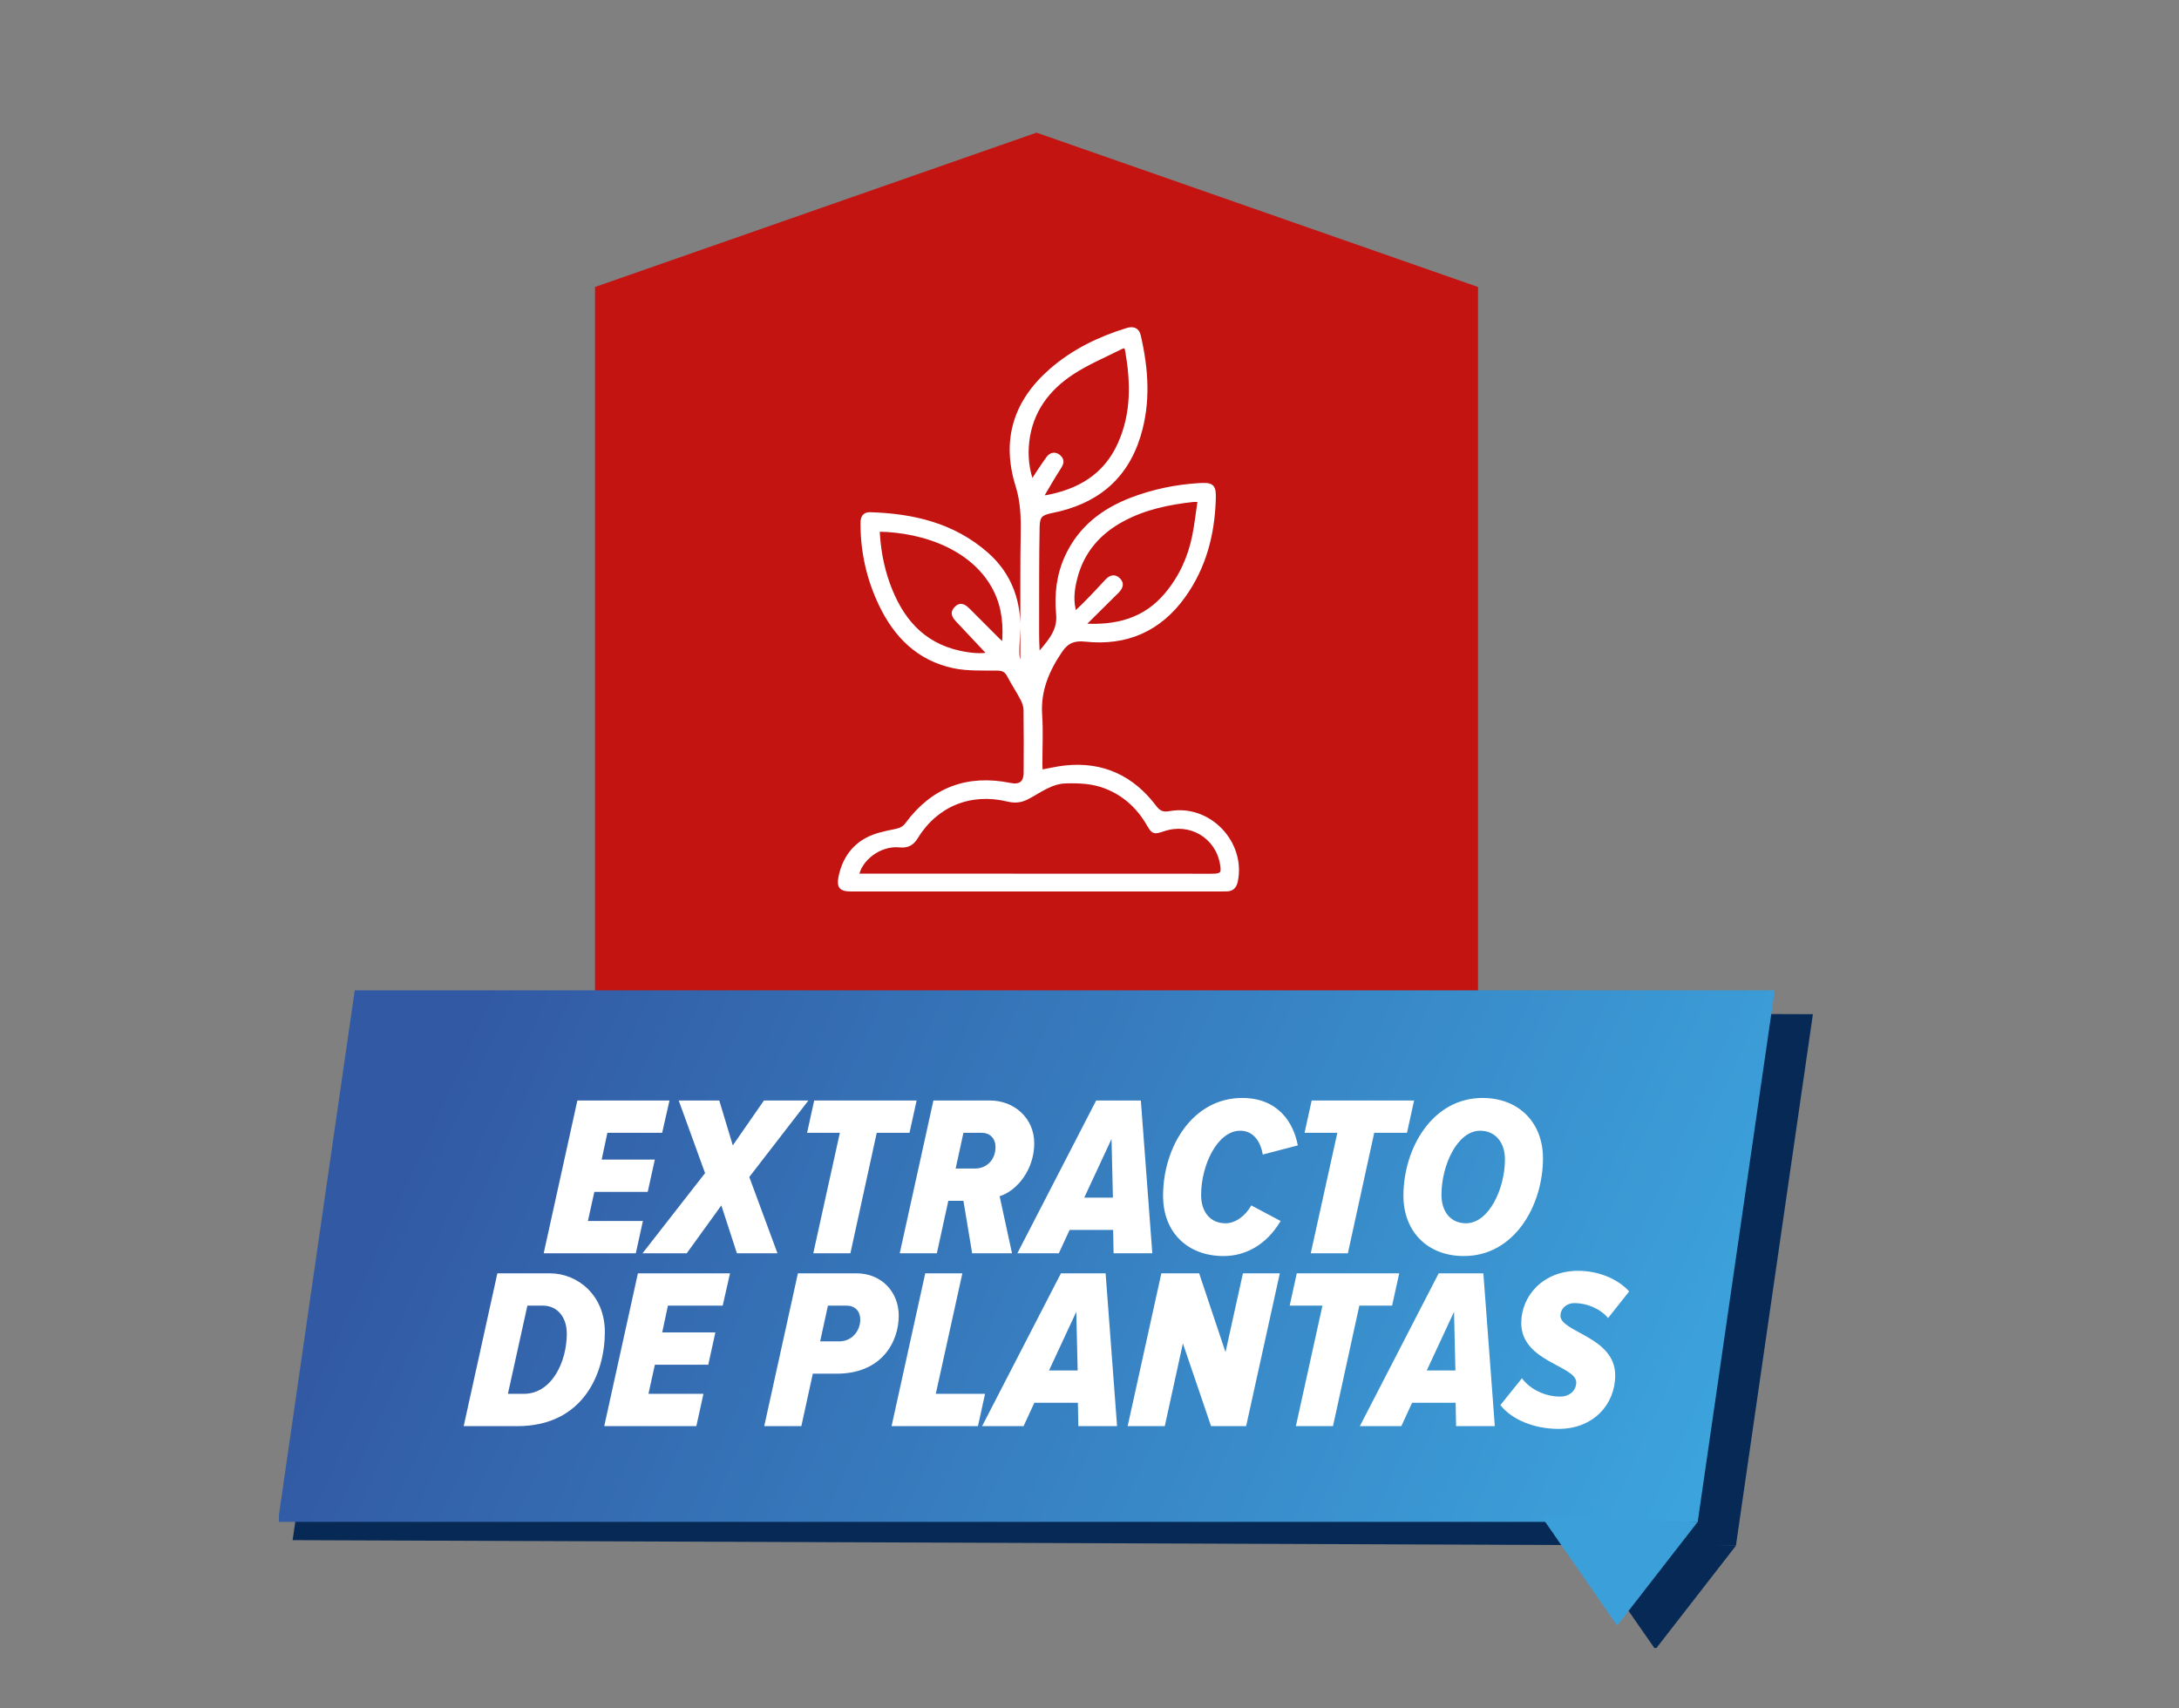 <svg width="542" height="425" viewBox="0 0 542 425" fill="none" xmlns="http://www.w3.org/2000/svg">
<rect x="0" y="0" width="542" height="425" fill="#808080" stroke="none"/>
<path d="M148 71.4L257.823 33L367.646 71.4V321H148V71.4Z" fill="#C31412"/>
<path d="M258.788 192.125C260.99 191.725 263.017 191.227 265.078 191.017C274.271 190.07 281.585 193.534 287.089 200.82C288.204 202.293 289.207 202.713 291.023 202.384C300.602 200.631 309.283 209.684 307.306 219.213C307.039 220.482 306.394 221.184 305.069 221.177C304.543 221.177 304.017 221.191 303.498 221.191C273.086 221.191 242.667 221.191 212.255 221.191C211.961 221.191 211.673 221.191 211.379 221.191C209.296 221.141 208.735 220.524 209.107 218.491C209.864 214.375 211.947 211.002 215.6 209.01C217.725 207.853 220.256 207.327 222.675 206.851C223.98 206.591 224.898 206.212 225.691 205.14C232.121 196.402 240.697 193.233 251.278 195.372C253.817 195.884 255.205 194.839 255.212 192.209C255.24 187.02 255.261 181.831 255.184 176.642C255.17 175.702 254.84 174.7 254.399 173.851C253.347 171.839 252.071 169.952 251.026 167.94C250.339 166.615 249.42 166.257 247.961 166.243C244.378 166.208 240.697 166.39 237.226 165.654C228.566 163.81 222.879 158.13 219.155 150.304C216.126 143.951 214.625 137.255 214.632 130.214C214.632 128.945 214.927 127.977 216.442 128.026C227.107 128.349 237.107 130.684 245.36 137.956C250.219 142.24 252.772 147.78 253.164 154.217C253.333 156.98 252.905 159.778 252.968 162.555C252.996 163.915 253.536 165.268 253.845 166.629C254.027 166.594 254.202 166.559 254.385 166.523C254.385 162.548 254.378 158.572 254.385 154.596C254.406 147.254 254.35 139.912 254.483 132.57C254.553 128.587 254.406 124.682 253.2 120.832C249.665 109.549 252.618 100.055 261.404 92.334C266.908 87.496 273.374 84.347 280.344 82.195C281.767 81.753 282.805 82.005 283.163 83.548C285.084 91.829 285.666 100.125 283.121 108.399C279.839 119.072 272.357 124.906 261.663 127.038C258.879 127.592 258.059 128.223 258.003 131.035C257.842 139.365 257.898 147.696 257.877 156.026C257.87 158.459 257.877 160.893 258.136 163.361C260.632 160.156 263.732 157.422 263.29 152.808C262.82 147.822 263.388 142.92 265.569 138.306C268.851 131.364 274.453 127.073 281.431 124.387C286.844 122.305 292.468 121.141 298.253 120.783C301.535 120.58 301.92 120.965 301.822 124.205C301.549 132.893 299.452 141.013 294.34 148.173C288.352 156.559 280.147 160.128 269.973 159.041C267.231 158.747 265.359 159.406 263.753 161.755C260.401 166.65 258.22 171.769 258.634 177.883C258.907 181.943 258.683 186.045 258.69 190.127C258.69 190.758 258.746 191.382 258.774 192.125H258.788ZM213.02 217.937C213.812 217.937 214.436 217.937 215.06 217.937C243.845 217.944 272.623 217.958 301.408 217.965C304.087 217.965 304.536 217.39 304.01 214.683C302.699 207.881 296.037 204.018 289.411 206.219C286.984 207.019 286.963 207.033 285.68 204.845C283.177 200.589 279.727 197.44 275.092 195.624C271.873 194.362 268.556 194.222 265.141 194.306C261.341 194.397 258.529 196.718 255.436 198.317C253.732 199.193 252.302 199.221 250.626 198.822C241.328 196.599 232.752 200.098 227.794 208.204C226.82 209.796 225.691 210.42 223.783 210.23C218.756 209.726 213.735 213.645 213.02 217.951V217.937ZM258.978 123.553C259.805 123.742 259.98 123.84 260.135 123.812C268.444 122.298 275.071 118.462 278.654 110.391C282.02 102.825 281.837 95.006 280.435 87.082C280.196 85.743 279.404 85.995 278.647 86.374C274.608 88.415 270.379 90.175 266.621 92.643C260.513 96.661 256.327 102.208 255.436 109.76C255.002 113.406 255.394 116.947 256.621 120.236C258.024 118.132 259.342 116.022 260.808 114.023C261.453 113.147 262.456 112.88 263.388 113.764C264.321 114.647 263.914 115.419 263.297 116.358C261.825 118.616 260.513 120.965 258.971 123.553H258.978ZM218.202 131.666C218.412 136.42 219.197 140.922 220.761 145.262C223.896 153.986 229.246 160.472 238.782 162.505C241.356 163.052 243.971 163.333 246.342 162.835C243.698 160.023 241.068 157.225 238.446 154.434C237.625 153.558 236.735 152.653 237.857 151.447C239.007 150.213 239.96 151.062 240.816 151.91C243.256 154.329 245.668 156.776 248.102 159.203C248.557 159.659 249.069 160.065 249.785 160.703C250.226 155.774 249.862 151.37 247.898 147.198C242.948 136.666 230.333 131.792 218.202 131.673V131.666ZM269.103 155.697C277.763 156.279 284.888 154.378 290.294 147.885C293.835 143.636 296.058 138.755 297.138 133.363C297.727 130.439 298.05 127.458 298.519 124.303C297.594 124.303 297.138 124.261 296.696 124.303C290.596 124.976 284.642 126.224 279.173 129.169C273.205 132.381 269.075 137.135 267.378 143.797C266.642 146.686 266.256 149.631 267.287 152.878C270.141 150.297 272.693 147.506 275.267 144.737C276.066 143.874 277.013 143.215 278.114 144.267C279.236 145.333 278.549 146.258 277.749 147.121C277.511 147.373 277.244 147.605 276.999 147.85C274.489 150.339 271.978 152.829 269.096 155.69L269.103 155.697Z" fill="white" stroke="white" stroke-width="1.186" stroke-miterlimit="10"/>
<g clip-path="url(#clip0_9886_54)">
<path d="M431.788 384.55L72.787 383.168L91.939 250.938L450.94 252.32L431.788 384.55Z" fill="#062A55"/>
<path d="M392.891 383.219L411.746 410.357L431.789 384.553L392.891 383.219Z" fill="#062A55"/>
<path d="M422.285 378.613L69.133 378.614L88.235 246.384L441.438 246.383L422.285 378.613Z" fill="url(#paint0_linear_9886_54)"/>
<path d="M383.389 377.234L402.244 404.422L422.287 378.618L383.389 377.234Z" fill="#3BA0D9"/>
<path d="M158.149 311.805H135.235L143.614 273.786H166.528L164.704 281.823H151.081L149.656 288.492H162.88L161.113 296.529H147.832L146.236 303.768H159.916L158.149 311.805ZM193.388 311.805H183.299L179.423 299.892L170.816 311.805H159.815L175.376 291.855L168.821 273.786H178.91L182.273 284.958L190.025 273.786H201.083L186.377 292.824L193.388 311.805ZM211.525 311.805H202.291L208.903 281.823H200.752L202.519 273.786H227.998L226.231 281.823H218.08L211.525 311.805ZM251.727 311.805H241.809L239.643 298.752H235.881L233.031 311.805H223.797L232.176 273.786H246.198C252.297 273.786 257.256 278.175 257.256 284.445C257.256 290.886 253.095 296.187 248.649 297.612L251.727 311.805ZM237.705 290.715H242.493C245.628 290.715 247.623 288.321 247.623 285.414C247.623 283.077 246.084 281.823 244.203 281.823H239.643L237.705 290.715ZM286.625 311.805H276.992L276.878 305.991H266.048L263.369 311.805H253.052L272.66 273.786H283.775L286.625 311.805ZM276.821 297.954L276.479 283.362L269.696 297.954H276.821ZM304.349 312.489C295.457 312.489 289.301 306.675 289.301 297.498C289.301 285.243 296.711 273.159 308.966 273.159C317.858 273.159 321.734 279.201 322.817 284.958L314.096 287.238C313.526 283.761 311.588 281.31 308.51 281.31C302.753 281.31 298.763 289.974 298.763 297.27C298.763 301.602 301.1 304.338 304.862 304.338C307.199 304.338 309.707 302.628 311.246 299.892L318.542 303.768C314.951 309.81 309.707 312.489 304.349 312.489ZM335.266 311.805H326.032L332.644 281.823H324.493L326.26 273.786H351.739L349.972 281.823H341.821L335.266 311.805ZM364.132 312.489C354.955 312.489 349.084 306.276 349.084 297.498C349.084 285.699 356.266 273.159 368.749 273.159C377.926 273.159 383.797 279.429 383.797 288.15C383.797 299.949 376.672 312.489 364.132 312.489ZM364.645 304.338C370.345 304.338 374.335 295.731 374.335 288.435C374.335 284.217 371.941 281.31 368.179 281.31C362.479 281.31 358.546 289.917 358.546 297.27C358.546 301.488 360.883 304.338 364.645 304.338ZM128.674 354.805H115.336L123.715 316.786H136.768C143.665 316.786 150.448 322.201 150.448 331.378C150.448 341.581 145.147 354.805 128.674 354.805ZM126.337 346.768H130.27C137.395 346.768 140.986 338.56 140.986 331.834C140.986 327.502 138.478 324.823 135.058 324.823H131.182L126.337 346.768ZM173.207 354.805H150.293L158.672 316.786H181.586L179.762 324.823H166.139L164.714 331.492H177.938L176.171 339.529H162.89L161.294 346.768H174.974L173.207 354.805ZM199.326 354.805H190.092L198.471 316.786H213.006C219.333 316.786 223.551 321.46 223.551 327.331C223.551 333.829 219.333 341.752 208.161 341.752H202.176L199.326 354.805ZM204 333.715H208.788C211.866 333.715 213.975 331.15 213.975 328.3C213.975 326.134 212.607 324.823 210.555 324.823H205.938L204 333.715ZM243.254 354.805H221.765L230.144 316.786H239.378L232.766 346.768H245.021L243.254 354.805ZM277.858 354.805H268.225L268.111 348.991H257.281L254.602 354.805H244.285L263.893 316.786H275.008L277.858 354.805ZM268.054 340.954L267.712 326.362L260.929 340.954H268.054ZM309.96 354.805H301.239L294.228 334.228L289.725 354.805H280.491L288.87 316.786H298.275L304.83 336.394L309.162 316.786H318.339L309.96 354.805ZM331.564 354.805H322.33L328.942 324.823H320.791L322.558 316.786H348.037L346.27 324.823H338.119L331.564 354.805ZM371.819 354.805H362.186L362.072 348.991H351.242L348.563 354.805H338.246L357.854 316.786H368.969L371.819 354.805ZM362.015 340.954L361.673 326.362L354.89 340.954H362.015ZM387.684 355.489C381.471 355.489 375.942 353.095 373.206 349.561L378.564 342.892C380.559 345.628 384.321 347.452 388.026 347.452C390.591 347.452 392.073 345.799 392.073 343.918C392.073 339.757 378.393 338.788 378.393 329.155C378.393 322.372 383.865 316.159 392.529 316.159C397.317 316.159 402.219 317.983 405.24 321.289L399.996 327.901C397.887 325.45 394.581 324.196 391.674 324.196C389.508 324.196 388.14 325.678 388.14 327.331C388.14 331.435 401.763 332.575 401.763 342.151C401.763 349.447 396.291 355.489 387.684 355.489Z" fill="white"/>
</g>
<defs>
<linearGradient id="paint0_linear_9886_54" x1="436.127" y1="410.745" x2="112.739" y2="264.297" gradientUnits="userSpaceOnUse">
<stop stop-color="#3DAAE1"/>
<stop offset="1" stop-color="#325AA4"/>
</linearGradient>
<clipPath id="clip0_9886_54">
<rect width="382" height="165" fill="white" transform="translate(69.385 245)"/>
</clipPath>
</defs>
</svg>
